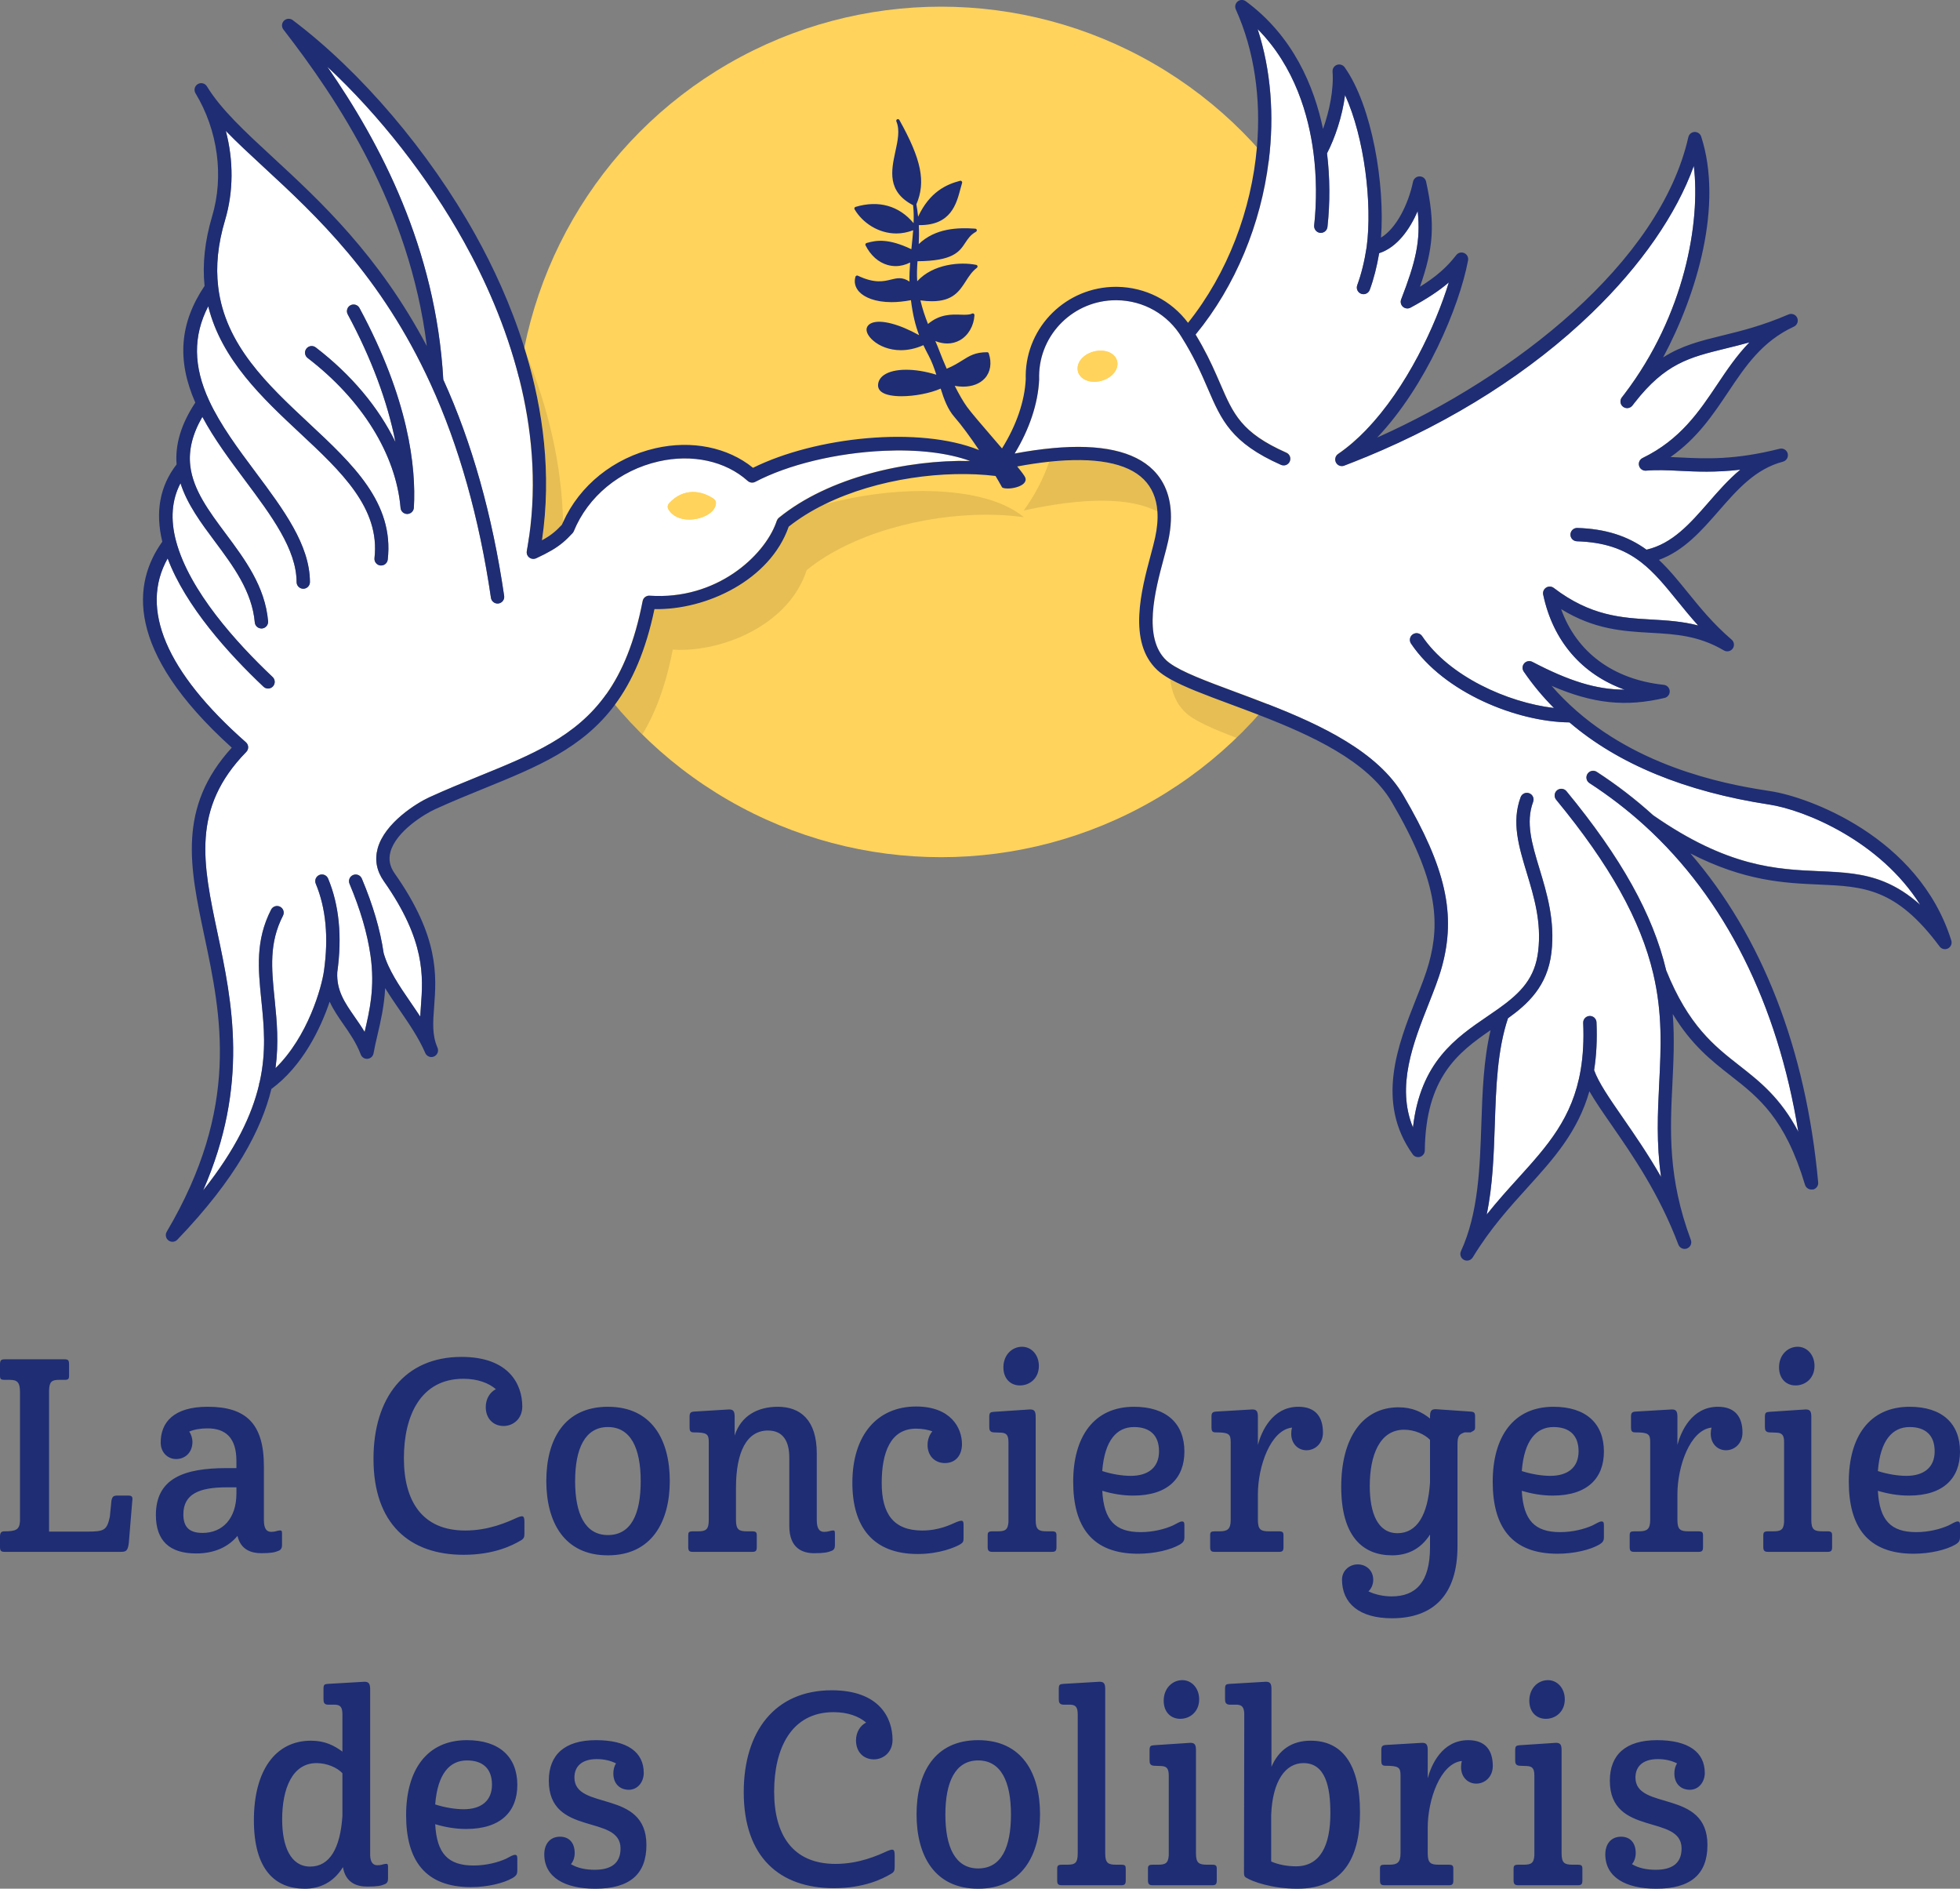 <?xml version="1.0" encoding="UTF-8"?>
<svg xmlns="http://www.w3.org/2000/svg" viewBox="0 0 588.02 566.53">
  <rect x="0" y="0" width="588.02" height="566.53" fill="#808080" stroke="none"/>
  <defs>
    <style>.cls-1{fill:#ffd35c;}.cls-1,.cls-2,.cls-3,.cls-4{stroke-width:0px;}.cls-2{fill:#1e2d74;}.cls-5{isolation:isolate;}.cls-3{fill:#fff;}.cls-4{fill:#000;mix-blend-mode:multiply;opacity:.1;}</style>
  </defs>
  <g class="cls-5">
    <g id="Calque_1">
      <circle id="Rond_fond" class="cls-1" cx="282.34" cy="129.56" r="127.56"></circle>
      <path class="cls-4" d="M307.03,155.04s.07.06.1.09c-3.56-.49-7.34-.74-11.23-.74-18.89,0-40.51,5.74-53.88,16.61-5.17,15.97-23.91,23.93-37.84,23.93-.8,0-1.58-.03-2.34-.08-2.08,10.71-5.18,18.93-9.13,25.46-2.87-2.83-5.6-5.8-8.19-8.89,5.19-6.99,9.24-16.12,11.86-28.67.27,0,.54,0,.81,0,15.4,0,33.99-9,39.46-24.74,3.23-2.56,6.86-4.79,10.75-6.7.24-.07.49-.13.73-.2.06-.01.11-.03.17-.05,8.97-2.41,19-3.78,28.44-3.78,0,0,.01,0,.02,0,12.36,0,23.69,2.34,30.27,7.75ZM163.86,145.26c0,5.52-.39,11.14-1.23,16.84,2.56-1.4,4.08-2.63,5.95-4.63.11-.26.23-.5.35-.75-.37-17.46-4.53-34.52-11.01-50.48,3.58,12,5.96,25.18,5.95,39.02ZM369.11,211.25c-7.46-2.77-13.76-5.11-18.05-7.54.46,3.89,1.81,7.41,4.63,10.04,2.69,2.51,8.29,4.91,15.26,7.57,2.29-2.21,4.5-4.51,6.62-6.89-2.88-1.11-5.71-2.16-8.45-3.18ZM323.42,138.04c-2.68,0-5.57.16-8.67.49-1.76,5.24-4.47,10.23-7.61,14.59,9.47-2.06,17.17-2.94,23.41-2.94,7.47,0,12.85,1.26,16.71,3.25-.27-3.93-1.64-7.14-4.09-9.59-3.86-3.86-10.56-5.8-19.75-5.8Z"></path>
      <path class="cls-3" d="M530.78,241.32c-25.24-3.89-45.29-12.15-59.9-24.64-15.8-.16-37.65-8.93-47.54-23.64-.62-.92-.37-2.16.54-2.78.92-.61,2.16-.37,2.78.54,8.09,12.04,25.61,19.93,39.56,21.56-3.37-3.38-6.4-7.03-9.07-10.94-.52-.76-.45-1.77.16-2.46.61-.69,1.61-.87,2.42-.44,10.96,5.73,19.22,8.34,27.64,8.34h.04c-12.8-4.61-21.48-14.58-24.42-28.51-.17-.82.18-1.66.89-2.1s1.62-.41,2.28.1c11.05,8.43,20.36,8.96,29.36,9.48,4.53.26,9.16.53,13.96,1.78-2.34-2.58-4.4-5.12-6.32-7.5-3.52-4.34-6.84-8.44-10.82-11.5-5.28-4.07-11.21-6-19.24-6.26-1.1-.04-1.97-.96-1.93-2.06.04-1.08.92-1.94,2-1.94h.07c8.41.27,15.03,2.37,20.75,6.52,7.8-1.82,13.05-7.82,18.59-14.17,2.99-3.42,6.03-6.91,9.55-9.83-7.46.87-13.27.59-18.27.34-3.65-.18-6.81-.33-10-.05-.97.08-1.85-.53-2.1-1.46-.26-.93.19-1.91,1.05-2.33,11.31-5.49,16.93-13.89,22.38-22.02,2.9-4.34,5.86-8.76,9.68-12.67-2.56.72-4.95,1.31-7.23,1.86-10.79,2.65-18.01,4.41-27.24,16.26-.22.29-.43.57-.65.84-.68.87-1.92,1.02-2.8.35s-1.04-1.92-.37-2.79c.25-.33.51-.66.76-.98,18.15-23.83,22.87-51.61,20.84-68.47-5.19,14.44-15.84,29.84-30.62,44.12-18.15,17.54-41.51,32.4-67.85,43.25-2.12.87-4.25,1.73-6.41,2.55-.95.36-2.01-.04-2.48-.94-.47-.9-.19-2.01.64-2.58,2.98-2.04,5.81-4.51,8.47-7.27,12.13-12.59,20.82-31.36,24.75-44.18-2.98,2.56-6.62,4.94-11.49,7.57-.74.4-1.64.3-2.27-.26-.63-.55-.85-1.44-.54-2.22,4.28-11.07,5.93-17.51,4.96-26.48-2.35,5.41-6.13,10.87-11.56,12.62-.68,4.02-1.61,7.72-2.82,10.99-.3.81-1.06,1.31-1.88,1.31-.23,0-.46-.04-.69-.12-1.04-.38-1.57-1.53-1.19-2.57,1.24-3.37,2.2-7.25,2.84-11.51h0s0-.04,0-.04c1.7-12.75-.62-32.63-6.49-45.5-.83,6.47-3.08,13.01-5.41,17.49.88,7.2.93,14.82.13,22.08-.11,1.02-.98,1.78-1.99,1.78h-.22c-.59-.08-1.09-.4-1.41-.85-.09-.13-.17-.27-.23-.42-.12-.29-.17-.62-.14-.95.78-7.16.72-14.68-.19-21.76-1.43-11.11-5.56-25.87-16.77-37.16,4,12.28,5.02,25.95,3.33,39.54-2.33,18.77-9.86,37.4-21.93,52.09,2.77,4.58,4.65,8.53,6.22,12.08.4.9.78,1.78,1.15,2.63,3.96,9.18,6.35,14.72,19.86,20.72,1.01.45,1.46,1.63,1.02,2.64-.33.75-1.06,1.19-1.83,1.19-.27,0-.55-.06-.81-.17-14.94-6.64-17.86-13.41-21.91-22.79-1.04-2.4-2.16-4.99-3.57-7.82-1.17-2.34-2.54-4.85-4.25-7.58v-.02s-.02,0-.02,0c-4.15-6.9-11.44-11.07-19.52-11.17-.09,0-.18,0-.27,0-12.58,0-22.88,10.1-23.03,22.63,0,.34,0,.69.01,1.03v.16c-.33,7.14-2.91,14.87-7.35,22.17,4.11-.77,7.95-1.31,11.53-1.64,14.27-1.3,24.36.9,30.08,6.62,3.74,3.74,5.52,8.93,5.26,15.19-.08,1.9-.33,3.89-.79,5.98-.34,1.57-.84,3.43-1.37,5.4-2.54,9.47-6.37,23.79.85,30.53.27.25.6.51.94.76,3.62,2.68,11.07,5.45,19.6,8.62,3.18,1.18,6.49,2.41,9.83,3.72,16.06,6.26,33.05,14.32,40.67,27.33,12.77,21.8,15.9,35.78,11.55,51.55-.93,3.37-2.39,7.06-3.93,10.97-4.63,11.72-9.8,24.8-4.72,37.12,2.23-19.61,12.87-26.87,22.37-33.35,1.11-.76,2.21-1.5,3.27-2.26,6.84-4.86,10.98-9.25,11.93-17.31,1.02-8.75-1.25-16.24-3.44-23.48-2.37-7.82-4.61-15.21-1.83-22.67.39-1.04,1.54-1.56,2.57-1.18,1.04.39,1.56,1.54,1.18,2.57-2.31,6.19-.35,12.64,1.91,20.11,2.21,7.28,4.71,15.52,3.58,25.1-1.19,10.2-7.27,15.56-13.04,19.72-3.19,9.59-3.56,20.42-3.95,31.88-.3,9.03-.61,18.27-2.43,27,3.19-4.01,6.4-7.56,9.39-10.86,8.79-9.71,16.38-18.09,18.81-32.56h0c.72-4.31.97-8.91.75-14.08-.05-1.1.81-2.04,1.91-2.08,1.12-.04,2.04.81,2.08,1.91.22,5.23-.02,9.92-.72,14.34,1.33,3.74,4.53,8.38,8.58,14.22,3.56,5.15,7.61,10.98,11.51,17.82-1.44-10.19-1-19.19-.56-28.01.54-10.79,1.04-20.98-1.78-32.97h0c-3.79-16.08-13.04-32.66-29.13-52.18-.7-.85-.58-2.11.27-2.82.85-.7,2.11-.58,2.82.27,16.43,19.94,25.93,36.99,29.89,53.63,6.71,16.7,14.48,22.78,21.99,28.66,6.08,4.76,12.32,9.64,17.7,19.86-6.23-38.43-22.02-69.98-46.14-91.89-5.12-4.65-10.68-8.93-16.52-12.71-.93-.6-1.19-1.84-.59-2.77.6-.93,1.84-1.19,2.77-.59,5.98,3.88,11.67,8.25,16.91,13.01,22.39,15.59,37,16.23,49.89,16.79,6.75.29,13.13.57,19.5,3.19,3.75,1.54,7.29,3.8,10.76,6.91-11.95-19.07-34.47-28.44-45.33-30.11ZM334.71,111.13c-.79,1.42-2.32,2.54-4.2,3.07-.76.22-1.51.32-2.22.32-2.37,0-4.34-1.13-4.88-3.01-.1-.36-.13-.72-.12-1.09.02-.63.18-1.26.52-1.87.78-1.42,2.32-2.54,4.2-3.07.69-.2,1.36-.28,2.01-.3,2.46-.07,4.53,1.06,5.09,2.99h0c.28.97.14,2-.4,2.97ZM265.07,135.22c-14.23.65-28.62,4.13-38.5,9.31-.74.38-1.64.28-2.27-.28-6.65-5.97-16.66-8.16-26.76-5.84-11.63,2.66-21.13,10.49-25.41,20.93-.09.22-.22.42-.38.59-.99,1.08-1.9,1.97-2.87,2.78-2.03,1.7-4.3,3-8.03,4.75-.1.05-.22.07-.32.1-.6.16-1.24.06-1.74-.33-.59-.46-.88-1.21-.75-1.94.26-1.39.47-2.78.67-4.17,2.41-16.77.75-32.93-2.94-47.56-4.01-15.9-10.42-29.98-16.59-41.07-10.73-19.29-25.46-38.04-41-52.49,15.85,22.85,32.57,54.42,34.8,93.86,8.56,18.8,14.71,40.62,18.26,64.88.16,1.09-.6,2.11-1.69,2.27-.1.01-.2.02-.29.02-.98,0-1.83-.72-1.98-1.71-3.52-24.03-9.6-45.61-18.09-64.14h0c-14.89-32.54-34.42-50.59-50.11-65.08-4.12-3.81-7.97-7.36-11.35-10.85,2.34,8.84,2.33,18.23-.23,26.8-2.14,7.16-2.81,13.71-2.05,20.02,2.09,17.4,14.86,29.33,27.21,40.87,13.17,12.29,25.6,23.9,23.65,40.91-.12,1.02-.98,1.77-1.98,1.77h-.23c-1.1-.14-1.88-1.13-1.76-2.23,1.72-15.01-10-25.95-22.4-37.53-11.09-10.36-23.52-21.96-27.48-38-4.6,8.91-4.5,18.01.26,28.29,3.41,7.37,8.77,14.55,13.95,21.49,8.37,11.21,16.27,21.8,16.3,32.95,0,1.1-.89,2-2,2h0c-1.1,0-2-.89-2-2-.02-9.83-7.54-19.9-15.5-30.57-4.57-6.12-9.26-12.42-12.77-18.99-2.98,5.14-4.17,9.97-3.63,14.68.84,7.23,5.58,13.59,10.61,20.33,5.81,7.79,11.82,15.85,12.74,26.29.1,1.1-.72,2.07-1.82,2.17h-.18c-1.03,0-1.9-.78-1.99-1.82-.82-9.31-6.49-16.91-11.96-24.26-4.11-5.51-8.33-11.18-10.33-17.49-2.64,5.01-3.09,10.86-1.31,17.46,3.99,14.78,17.95,30.27,28.95,40.67.8.76.84,2.02.08,2.83-.39.42-.92.63-1.45.63-.49,0-.99-.18-1.37-.55-10.4-9.82-23.36-24.12-28.75-38.48-8.5,15.09-.47,34.06,23.47,55.15.41.36.66.88.68,1.42.02.55-.18,1.08-.57,1.47-16.52,16.93-13.03,33.45-8.62,54.35,4.34,20.51,9.59,45.41-4.32,77.18,9.91-12.45,14.66-22.77,16.77-31.65,0-.29.07-.57.19-.83,2.04-9.19,1.28-16.83.59-23.74l-.11-1.09c-.91-9.11-1.78-17.71,2.96-26.92.51-.98,1.71-1.37,2.69-.86.98.5,1.37,1.71.86,2.69-4.19,8.16-3.43,15.82-2.54,24.69l.11,1.1c.57,5.75,1.22,12.28.19,19.94,9.75-9.5,13.85-24.23,14.55-29.21h0c1.41-10.03.58-18.82-2.47-26.12-.43-1.02.06-2.19,1.08-2.62,1.02-.43,2.19.06,2.62,1.08,3.32,7.95,4.24,17.4,2.75,28.1-.27,5.49,2.27,9.15,5.22,13.39,1.01,1.45,2.04,2.93,2.99,4.53v-.06c1.48-6.25,3.14-13.33,1.77-22.87-.96-6.69-3.02-13.73-6.3-21.53-.43-1.02.05-2.19,1.07-2.62,1.02-.43,2.19.05,2.62,1.07,3.38,8.05,5.52,15.36,6.54,22.33,1.42,5.06,4.7,9.84,8.17,14.9.94,1.37,1.89,2.75,2.81,4.16.05-1.05.13-2.1.21-3.17.65-8.71,1.47-19.55-11.12-37.44-2.17-3.08-2.79-6.37-1.86-9.8,2.1-7.76,11.89-13.72,15.48-15.36,5.19-2.37,10.18-4.4,15-6.36,15.98-6.5,29.06-11.83,38.13-24.6,4.81-6.78,8.5-15.65,10.88-27.92.19-.99,1.09-1.68,2.1-1.61,20.13,1.36,34.27-11.94,37.9-21.78.09-.23.17-.46.24-.69.12-.37.34-.69.64-.94,15.01-12.2,38.48-17.41,57.34-17.02-6.69-2.42-15.68-3.51-25.95-3.04ZM124.17,152.28c-.06,1.05-.92,1.87-1.97,1.89h-.03c-1.04,0-1.9-.79-1.99-1.83-1.38-16.04-11.54-32.43-27.88-44.96-.88-.67-1.04-1.93-.37-2.8.67-.88,1.93-1.04,2.8-.37,10.7,8.2,18.89,18.03,23.92,28.41-2.35-12.05-7.22-25.15-14.32-38.33-.52-.97-.16-2.19.81-2.71.97-.52,2.19-.16,2.71.81,14.75,27.36,17.02,47.68,16.32,59.9ZM209.61,155.48c-.87.22-1.85.36-2.84.36-2.38,0-4.86-.79-6.24-3.07-.2-.33-.24-.71-.17-1.07.05-.26.16-.52.35-.72,4.4-4.8,9.83-3.84,13.44-1.34l.07.06c.38.3.6.75.58,1.23-.08,1.97-2.11,3.75-5.18,4.54Z"></path>
      <path class="cls-1" d="M334.71,111.13c-.79,1.42-2.32,2.54-4.2,3.07-.76.22-1.51.32-2.22.32-2.37,0-4.34-1.13-4.88-3.01-.1-.36-.13-.72-.12-1.09.02-.63.18-1.26.52-1.87.78-1.42,2.32-2.54,4.2-3.07.69-.2,1.36-.28,2.01-.3,2.46-.07,4.53,1.06,5.09,2.99h0c.28.97.14,2-.4,2.97ZM214.21,149.71l-.07-.06c-3.61-2.5-9.04-3.46-13.44,1.34-.19.21-.3.46-.35.72-.07.36-.03.74.17,1.07,1.38,2.28,3.85,3.07,6.24,3.07.99,0,1.96-.14,2.84-.36,3.07-.79,5.1-2.57,5.18-4.54.02-.48-.2-.93-.58-1.23Z"></path>
      <path class="cls-2" d="M543.86,356.82c1.01-.2,1.71-1.12,1.61-2.15-3.67-40.04-16.84-73.8-38.33-98.68,16.26,8.36,28.38,8.89,38.52,9.33,13.45.59,23.17,1.01,36.24,18.58.58.78,1.64,1.03,2.51.59.87-.44,1.29-1.45,1-2.38-9.79-31.25-43.13-43.08-54.03-44.76-10.17-1.57-37.39-5.77-58.34-24.06l-.24-.21c-2.54-2.24-5-4.68-7.31-7.36,12.52,5.42,22.3,6.36,33.9,3.63.95-.22,1.6-1.1,1.54-2.07-.06-.97-.82-1.76-1.79-1.86-15.19-1.61-26.16-9.79-30.79-22.71,9.99,6.13,18.58,6.63,26.92,7.1,7.38.42,14.34.82,21.92,5.29.89.52,2.04.28,2.64-.56s.46-2.01-.33-2.68c-5.52-4.73-9.45-9.58-13.26-14.28-2.81-3.46-5.5-6.78-8.55-9.64,7.51-2.73,12.77-8.76,17.88-14.61,5.69-6.52,11.06-12.67,19.33-14.85,1.06-.28,1.7-1.37,1.43-2.43-.27-1.07-1.35-1.71-2.43-1.44-13.53,3.42-22.2,2.99-29.87,2.61-.97-.05-1.92-.09-2.87-.13,8.01-5.6,12.73-12.65,17.32-19.51,5.23-7.82,10.18-15.2,19.71-19.61.99-.46,1.43-1.63.99-2.63s-1.61-1.45-2.62-1.02c-7.85,3.39-14.25,4.96-19.91,6.34-6.42,1.57-12.06,2.96-17.7,6.55,10.24-19.13,18.05-45.76,11.42-66.25-.28-.86-1.1-1.41-1.99-1.38-.9.04-1.66.68-1.86,1.56-8.58,37.83-52.38,71.83-93.36,90.11,14.63-15.4,24.65-39.22,27.27-53.14.17-.91-.3-1.82-1.15-2.2-.85-.38-1.84-.12-2.4.61-2.75,3.58-5.99,6.45-10.88,9.49,4-11.43,4.67-18.67,1.84-31.53-.2-.92-1-1.59-1.97-1.57-.94,0-1.75.67-1.95,1.6-1.39,6.72-4.98,13.95-9.61,16.77,1.23-15.85-2.64-39.43-10.9-51.1-.52-.73-1.47-1.03-2.31-.73-.85.3-1.38,1.14-1.32,2.03.4,5.32-.93,11.8-2.86,17.2-2.65-12.67-8.89-27.79-23.16-38.3-.73-.54-1.74-.52-2.44.05-.71.57-.94,1.55-.57,2.38,5.6,12.4,7.6,26.83,6.34,41.34-1.64,18.8-8.75,37.75-20.67,52.68-5.02-6.71-12.81-10.69-21.35-10.79-.11,0-.21,0-.32,0-14.76,0-26.86,11.86-27.03,26.58,0,.38,0,.76.01,1.13-.32,6.64-2.83,13.89-7.12,20.76-.81-.95-1.68-1.96-2.61-3.03-3.4-3.95-6.61-7.67-7.85-9.38-1.17-1.6-2.46-3.87-3.72-6.36.85.14,1.69.24,2.47.24,2.76,0,5.07-.86,6.57-2.52,1.7-1.88,2.12-4.6,1.17-7.47-.07-.2-.26-.34-.47-.34-3.58,0-5.3,1.08-7.48,2.45-1.25.78-2.65,1.66-4.67,2.5-.85-1.92-1.62-3.81-2.26-5.5-.36-.96-.75-1.88-1.15-2.8,1.22.49,2.43.73,3.59.73,1.34,0,2.62-.33,3.78-.98,2.52-1.42,4.19-4.3,4.37-7.51,0-.18-.08-.35-.23-.45-.15-.1-.34-.11-.5-.03-.82.42-2.03.37-3.43.33-2.66-.09-6.25-.21-9.78,2.79-.82-2.04-1.61-4.31-2.28-7.08,1.28.18,2.43.26,3.45.26,6.3,0,8.26-3.05,10.17-6.02.96-1.5,1.87-2.91,3.32-4,.16-.12.23-.32.19-.51-.04-.19-.19-.34-.39-.38-4.65-.95-12.92-.34-17.7,4.92-.14-2.04-.05-4.01.09-6.01,10.72-.08,12.57-2.86,14.34-5.55.81-1.22,1.57-2.38,3.2-3.29.19-.11.29-.33.25-.54s-.23-.38-.45-.39c-5.32-.37-11.96-.15-16.97,4.62.09-1.75.12-3.63.02-5.68.11,0,.22,0,.32,0,9.29,0,10.96-6.29,12.18-10.92.16-.62.32-1.21.49-1.75.05-.17,0-.36-.12-.49-.13-.13-.31-.19-.49-.14-4.07,1.07-9.09,3.28-12.59,10.77-.12-1.18-.28-2.4-.52-3.7,2.88-6.77,1.53-13.42-5.1-25.31-.13-.23-.42-.32-.66-.21-.24.12-.34.4-.24.64,1.1,2.59.42,5.74-.31,9.08-1.21,5.61-2.57,11.95,5.32,16.05.21,1.7.23,3.5.15,5.39-4.34-5.22-10.48-6.96-17.41-4.88-.15.04-.27.15-.32.3-.06.14-.04.3.04.44,2.37,4.02,7.12,7.23,12.53,7.23,1.64,0,3.33-.32,5.04-.97-.12,1.56-.28,3.16-.45,4.79-.03.3-.06.6-.09.9-6.92-3.28-10.44-2.72-13.44-1.86-.14.04-.26.14-.32.28-.06.14-.06.29.01.42,1.51,3.02,3.87,5.12,6.65,5.9.79.22,1.6.33,2.41.33,1.46,0,2.93-.38,4.32-1.08-.15,1.91-.24,3.83-.2,5.72-2.13-1.44-3.73-1.05-5.55-.6-2.19.54-4.92,1.22-9.95-1.17-.13-.06-.28-.07-.42,0-.13.06-.23.17-.28.31-.49,1.59-.1,3.18,1.07,4.47,1.55,1.7,4.79,3.16,9.77,3.16,1.72,0,3.67-.19,5.8-.59.55,4.36,1.32,7.53,2.45,10.5-5.93-3.31-11.4-4.75-14.17-3.68-.79.31-1.32.82-1.53,1.49-.32,1.06.42,2.52,1.94,3.83,1.81,1.57,4.73,2.86,8.29,2.86,2.06,0,4.35-.44,6.75-1.51.48,1.02,1.01,2.06,1.59,3.15.96,1.81,1.67,3.76,2.3,5.72-6.45-2.01-12.68-2-15.69.07-1.13.77-1.75,1.82-1.8,3.02-.03.89.4,1.66,1.25,2.21,1.23.8,3.36,1.15,5.8,1.15,3.92,0,8.62-.91,11.74-2.29,1.01,3.23,2.12,6.23,4.14,8.53,2.05,2.32,4.76,6.03,7.37,9.9-17.89-7.24-48.95-4.01-67.81,5.33-7.58-6.16-18.41-8.36-29.28-5.87-12.49,2.86-22.76,11.13-27.73,22.22-.11.25-.24.5-.35.75-1.86,2-3.38,3.23-5.95,4.63,2.95-19.98.29-39.07-4.72-55.86-.2-.67-.4-1.33-.61-1.99-4.03-12.88-9.4-24.34-14.61-33.7-13.9-24.99-34.41-49.09-54.85-64.47-.8-.6-1.92-.52-2.63.19-.7.71-.77,1.84-.16,2.63,16.3,21.05,37.82,53.14,43.03,94.96-14.45-27.29-31.94-43.45-46.28-56.69-8.32-7.69-15.51-14.33-19.7-21.22-.57-.94-1.8-1.24-2.75-.67-.94.57-1.24,1.8-.67,2.75h0c6.71,11.09,8.58,24.88,4.99,36.89-2.18,7.31-2.95,14.33-2.27,20.89-7.47,11.11-8.36,22.28-2.78,35-4.25,6.43-6.09,12.51-5.61,18.54-5.02,6.46-6.46,14.25-4.29,23.18-8.71,12.14-11.63,32.46,20.84,61.78-16.37,17.95-12.59,35.83-8.23,56.45,5.08,24.03,10.84,51.28-11.28,88.75-.52.87-.29,2,.51,2.61.36.27.79.41,1.21.41.53,0,1.05-.21,1.44-.61,17.69-18.41,25.26-33.12,28.24-45.23,9.26-6.8,14.71-17.96,17.48-26.19,1.13,2.48,2.66,4.68,4.17,6.85,1.89,2.72,3.85,5.54,5.16,9.01.32.85,1.17,1.37,2.06,1.28.9-.09,1.63-.77,1.78-1.66.3-1.75.73-3.59,1.19-5.55.93-3.97,2-8.55,2.29-13.99,1.37,2.25,2.88,4.45,4.37,6.62,2.79,4.07,5.68,8.27,7.61,12.73l.05.12c.44,1.01,1.62,1.48,2.63,1.04,1.01-.44,1.48-1.61,1.05-2.62l-.05-.12c-1.6-3.76-1.32-7.45-.97-12.12.7-9.35,1.58-20.98-11.83-40.04-1.47-2.09-1.89-4.2-1.28-6.45,1.69-6.24,10.38-11.44,13.29-12.77,5.11-2.34,10.06-4.35,14.85-6.3,15.83-6.44,29.52-12.02,39.22-25.1,5.19-6.99,9.23-16.12,11.86-28.67,15.56.32,34.7-8.72,40.27-24.73,3.23-2.56,6.86-4.79,10.75-6.7,15.94-7.84,36.24-10.35,51.3-8.51.72,1.2,1.37,2.33,1.91,3.32.06.11.15.19.27.23.4.15.93.21,1.52.21,1.67,0,3.81-.56,4.78-1.52.51-.51.68-1.12.46-1.72-.18-.49-1.04-1.65-2.44-3.37,3.37-.63,6.55-1.1,9.55-1.42,13.72-1.46,23.44.32,28.42,5.3,2.45,2.45,3.81,5.66,4.09,9.59.17,2.37-.06,5.01-.69,7.9-.32,1.48-.81,3.29-1.32,5.22-2.79,10.4-7,26.11,1.99,34.49.98.92,2.28,1.8,3.82,2.68,4.29,2.42,10.59,4.77,18.05,7.54,2.74,1.02,5.58,2.07,8.45,3.18,15.84,6.11,32.81,13.88,39.99,26.14,13.88,23.69,14.55,36.11,11.14,48.46-.87,3.16-2.29,6.76-3.8,10.56-5.46,13.8-12.24,30.98-1.04,46.68.5.71,1.4,1.01,2.23.75.83-.26,1.39-1.02,1.4-1.88.26-21.87,9.95-29.4,19.74-36.11-2.12,8.92-2.45,18.67-2.77,28.16-.44,13.17-.9,26.79-6.12,38.14-.44.96-.06,2.1.88,2.6.3.16.62.23.94.23.68,0,1.33-.34,1.71-.96,5.23-8.59,10.97-14.93,16.52-21.06,7.68-8.48,14.99-16.55,18.48-28.78,1.72,3,4.03,6.33,6.67,10.14,6.35,9.17,14.25,20.58,20.03,35.86.39,1.03,1.54,1.55,2.57,1.16,1.03-.39,1.56-1.54,1.17-2.57-6.93-18.6-6.22-32.9-5.54-46.73.33-6.76.68-13.67.11-21.04,5.61,9.29,11.62,14,17.48,18.58,8.34,6.53,16.22,12.69,22.2,32.65.29.98,1.28,1.58,2.3,1.39ZM499.84,290.97c-3.96-16.64-13.46-33.69-29.89-53.63-.7-.85-1.96-.97-2.82-.27-.85.7-.97,1.96-.27,2.82,16.08,19.52,25.34,36.1,29.13,52.18h0c2.82,11.99,2.32,22.18,1.78,32.97-.44,8.82-.88,17.83.56,28.01-3.91-6.83-7.95-12.67-11.51-17.82-4.04-5.84-7.24-10.48-8.58-14.22.7-4.42.94-9.11.72-14.34-.05-1.1-.96-1.96-2.08-1.91-1.1.05-1.96.98-1.91,2.08.22,5.17-.03,9.77-.75,14.07h0c-2.43,14.47-10.02,22.85-18.81,32.56-2.99,3.3-6.2,6.84-9.39,10.86,1.81-8.73,2.12-17.97,2.43-27,.38-11.46.76-22.29,3.95-31.88,5.77-4.16,11.85-9.51,13.04-19.72,1.12-9.58-1.38-17.83-3.58-25.1-2.26-7.47-4.22-13.92-1.91-20.11.39-1.04-.14-2.19-1.18-2.57-1.03-.39-2.19.14-2.57,1.18-2.78,7.46-.54,14.84,1.83,22.67,2.19,7.24,4.46,14.73,3.44,23.48-.94,8.06-5.09,12.45-11.93,17.31-1.07.76-2.16,1.51-3.27,2.26-9.5,6.48-20.14,13.74-22.37,33.35-5.08-12.33.08-25.4,4.72-37.12,1.54-3.91,3-7.6,3.93-10.97,4.36-15.77,1.23-29.75-11.55-51.55-7.62-13.01-24.61-21.07-40.67-27.33-3.35-1.31-6.66-2.54-9.83-3.72-8.53-3.17-15.98-5.94-19.6-8.62-.34-.26-.67-.51-.94-.76-7.22-6.74-3.39-21.06-.85-30.53.53-1.97,1.03-3.83,1.37-5.4.45-2.09.71-4.08.79-5.98.26-6.26-1.52-11.45-5.26-15.19-5.71-5.71-15.81-7.92-30.08-6.62-3.59.33-7.42.86-11.53,1.64,4.44-7.3,7.02-15.03,7.35-22.17v-.16c-.01-.34-.02-.69-.01-1.03.15-12.53,10.45-22.63,23.03-22.63.09,0,.18,0,.27,0,8.07.09,15.37,4.27,19.52,11.17h0s.01.03.01.03c1.72,2.74,3.08,5.24,4.25,7.58,1.42,2.83,2.54,5.42,3.57,7.82,4.05,9.38,6.97,16.16,21.91,22.79.26.12.54.17.81.17.77,0,1.5-.44,1.83-1.19.45-1.01,0-2.19-1.02-2.64-13.51-6-15.9-11.54-19.86-20.72-.37-.85-.75-1.73-1.15-2.63-1.56-3.55-3.44-7.5-6.22-12.08,12.08-14.69,19.6-33.32,21.93-52.09,1.69-13.6.67-27.26-3.33-39.54,11.21,11.29,15.34,26.05,16.77,37.16.91,7.08.98,14.6.19,21.76-.04.34.02.66.14.95.08.14.15.28.23.42.32.45.82.77,1.41.83h.22c1.01.01,1.87-.75,1.99-1.77.8-7.26.74-14.88-.13-22.08,2.33-4.48,4.58-11.02,5.41-17.49,5.87,12.87,8.19,32.75,6.49,45.5v.03s0,.01,0,.01c-.65,4.27-1.6,8.14-2.84,11.51-.38,1.04.15,2.19,1.19,2.57.23.08.46.12.69.12.81,0,1.58-.5,1.88-1.31,1.2-3.27,2.14-6.98,2.82-10.99,5.43-1.75,9.21-7.21,11.56-12.62.97,8.98-.68,15.41-4.96,26.48-.3.78-.08,1.67.54,2.22.63.55,1.54.66,2.27.26,4.87-2.63,8.51-5.01,11.49-7.57-3.93,12.82-12.62,31.59-24.75,44.18-2.66,2.76-5.49,5.23-8.47,7.27-.84.57-1.11,1.68-.64,2.58.47.9,1.53,1.3,2.48.94,2.16-.82,4.29-1.68,6.41-2.55,26.34-10.85,49.7-25.72,67.85-43.25,14.79-14.28,25.43-29.68,30.62-44.12,2.03,16.87-2.69,44.64-20.84,68.47-.25.32-.5.65-.76.98-.66.88-.5,2.12.37,2.79s2.12.51,2.8-.35c.22-.28.43-.56.65-.84,9.24-11.84,16.45-13.61,27.24-16.26,2.27-.56,4.67-1.14,7.23-1.86-3.81,3.91-6.77,8.33-9.68,12.67-5.44,8.12-11.07,16.52-22.38,22.02-.87.42-1.31,1.4-1.05,2.33.26.93,1.13,1.54,2.1,1.46,3.2-.28,6.35-.13,10,.05,5,.25,10.81.53,18.27-.34-3.53,2.92-6.57,6.4-9.55,9.83-5.54,6.35-10.8,12.35-18.59,14.17-5.73-4.16-12.34-6.25-20.75-6.52h-.07c-1.08,0-1.96.85-2,1.93-.04,1.1.83,2.03,1.93,2.06,8.03.26,13.96,2.19,19.24,6.26,3.98,3.07,7.3,7.16,10.82,11.5,1.93,2.38,3.99,4.91,6.32,7.5-4.8-1.25-9.43-1.52-13.96-1.78-9-.52-18.31-1.05-29.36-9.48-.66-.51-1.57-.55-2.28-.1s-1.06,1.29-.89,2.1c2.94,13.93,11.62,23.9,24.42,28.51h-.04c-8.42,0-16.68-2.61-27.64-8.34-.81-.42-1.81-.24-2.42.44-.61.69-.67,1.7-.16,2.46,2.67,3.91,5.7,7.56,9.07,10.94-13.95-1.63-31.47-9.53-39.56-21.56-.62-.92-1.86-1.16-2.78-.54-.92.62-1.16,1.86-.54,2.78,9.89,14.71,31.75,23.48,47.54,23.64,14.61,12.49,34.66,20.76,59.9,24.64,10.86,1.67,33.38,11.04,45.33,30.11-3.48-3.11-7.02-5.37-10.76-6.91-6.37-2.61-12.75-2.89-19.5-3.19-12.89-.56-27.49-1.2-49.89-16.79-5.25-4.75-10.94-9.13-16.91-13.01-.93-.6-2.17-.34-2.77.59-.6.93-.34,2.17.59,2.77,5.84,3.79,11.4,8.06,16.52,12.71,24.12,21.9,39.91,53.46,46.14,91.89-5.38-10.22-11.62-15.1-17.7-19.86-7.51-5.88-15.28-11.96-21.99-28.66ZM233.04,156.21c-.07.23-.16.46-.24.69-3.63,9.84-17.77,23.14-37.9,21.78-1.01-.07-1.91.62-2.1,1.61-2.38,12.27-6.07,21.14-10.88,27.92-9.07,12.77-22.15,18.1-38.13,24.6-4.82,1.96-9.81,3.99-15,6.36-3.59,1.64-13.38,7.6-15.48,15.36-.93,3.42-.3,6.72,1.86,9.8,12.58,17.89,11.77,28.73,11.12,37.44-.08,1.07-.16,2.12-.21,3.17-.92-1.41-1.88-2.79-2.81-4.16-3.48-5.06-6.75-9.84-8.17-14.9-1.02-6.98-3.16-14.28-6.54-22.33-.43-1.02-1.6-1.5-2.62-1.07-1.02.43-1.5,1.6-1.07,2.62,3.28,7.8,5.34,14.85,6.3,21.53,1.37,9.54-.29,16.62-1.75,22.87v.06c-.97-1.6-2-3.08-3.01-4.53-2.95-4.24-5.49-7.9-5.22-13.39,1.49-10.7.57-20.16-2.75-28.1-.43-1.02-1.59-1.5-2.62-1.08-1.02.43-1.5,1.6-1.08,2.62,3.05,7.3,3.88,16.09,2.47,26.12h0c-.7,4.98-4.8,19.71-14.55,29.21,1.03-7.66.38-14.19-.19-19.94l-.11-1.1c-.89-8.87-1.66-16.54,2.54-24.69.51-.98.12-2.19-.86-2.69-.98-.5-2.19-.12-2.69.86-4.74,9.21-3.87,17.81-2.96,26.92l.11,1.09c.69,6.9,1.45,14.55-.59,23.74-.12.26-.19.55-.19.83-2.11,8.88-6.87,19.19-16.77,31.65,13.92-31.78,8.66-56.67,4.32-77.18-4.42-20.91-7.91-37.42,8.62-54.35.38-.39.59-.92.57-1.47-.02-.55-.27-1.06-.68-1.42-23.94-21.1-31.97-40.07-23.47-55.15,5.39,14.36,18.35,28.66,28.75,38.48.39.37.88.55,1.37.55.53,0,1.06-.21,1.45-.63.76-.8.72-2.07-.08-2.83-11-10.39-24.96-25.88-28.95-40.67-1.78-6.59-1.33-12.44,1.31-17.46,2,6.31,6.22,11.98,10.33,17.49,5.48,7.35,11.14,14.94,11.96,24.26.09,1.04.96,1.82,1.99,1.82h.18c1.1-.1,1.91-1.08,1.82-2.18-.92-10.44-6.93-18.5-12.74-26.29-5.02-6.74-9.77-13.11-10.61-20.33-.54-4.71.65-9.54,3.63-14.68,3.51,6.58,8.2,12.88,12.77,18.99,7.96,10.67,15.48,20.74,15.5,30.57,0,1.1.9,2,2,2h0c1.1,0,2-.9,2-2-.02-11.15-7.93-21.74-16.3-32.95-5.18-6.94-10.54-14.12-13.95-21.49-4.75-10.27-4.85-19.38-.26-28.29,3.97,16.04,16.39,27.65,27.48,38,12.41,11.58,24.12,22.53,22.4,37.53-.13,1.1.66,2.09,1.76,2.22h.23c1,.01,1.87-.74,1.98-1.76,1.95-17.01-10.48-28.62-23.65-40.91-12.35-11.54-25.13-23.46-27.21-40.87-.76-6.31-.08-12.86,2.05-20.02,2.56-8.57,2.57-17.96.23-26.8,3.38,3.49,7.23,7.04,11.35,10.85,15.69,14.5,35.22,32.54,50.11,65.08h0c8.49,18.53,14.57,40.11,18.09,64.14.15.99,1,1.71,1.98,1.71.1,0,.19,0,.29-.02,1.09-.16,1.85-1.17,1.69-2.27-3.55-24.26-9.69-46.08-18.26-64.88-2.23-39.44-18.95-71.01-34.8-93.86,15.54,14.45,30.27,33.19,41,52.49,6.17,11.09,12.57,25.17,16.59,41.07,3.69,14.62,5.35,30.78,2.94,47.56-.2,1.38-.42,2.77-.67,4.17-.14.74.15,1.49.75,1.94.5.39,1.15.49,1.74.33.11-.03.22-.05.32-.1,3.73-1.74,6-3.05,8.03-4.75.97-.81,1.88-1.71,2.87-2.78.16-.17.29-.37.38-.59,4.28-10.44,13.77-18.27,25.41-20.93,10.11-2.32,20.11-.13,26.76,5.84.62.56,1.53.67,2.27.28,9.88-5.18,24.27-8.66,38.5-9.31,10.27-.47,19.25.61,25.95,3.04-18.86-.39-42.32,4.82-57.34,17.02-.3.24-.52.57-.64.94ZM107.84,92.38c14.75,27.36,17.02,47.68,16.32,59.9-.06,1.05-.92,1.87-1.97,1.89h-.03c-1.04,0-1.9-.79-1.99-1.83-1.38-16.04-11.54-32.43-27.88-44.96-.88-.67-1.04-1.93-.37-2.8.67-.88,1.93-1.04,2.8-.37,10.7,8.2,18.89,18.03,23.92,28.41-2.35-12.05-7.22-25.15-14.32-38.33-.52-.97-.16-2.19.81-2.71.97-.52,2.19-.16,2.71.81ZM39.68,450.21l-1.04,12.64c-.32,2.48-.88,2.64-2.64,2.64H1.44c-1.04,0-1.44-.24-1.44-1.44v-3.12c0-1.2.4-1.6,1.28-1.6,3.52,0,4.56-.48,4.72-3.04v-38.64c0-3.04-.8-3.76-3.12-3.76h-1.44c-1.2,0-1.44-.24-1.44-1.28v-3.36c0-1.28.4-1.52,1.44-1.52h17.92c1.04,0,1.36.24,1.36,1.52v3.36c0,1.04-.24,1.28-1.36,1.28h-1.6c-2.16,0-2.96.48-3.04,3.12v42.4h11.44c5.12,0,5.92-.4,6.8-4.48l.48-4.88c.24-1.04.56-1.44,1.68-1.44h3.44c1.12,0,1.28.48,1.12,1.6ZM83.57,465.17c.8-.32,1.04-.96,1.04-1.68v-3.6c0-.8-.24-.88-.88-.8-.8.08-1.04.4-2.4.4-1.44,0-2.16-1.12-2.16-3.52v-16.16c0-13.04-5.6-17.84-16.88-17.84-10.32,0-14.08,4.8-14.08,10.72,0,3.04,2.16,4.96,4.64,4.96,2.64,0,4.88-1.92,4.88-5.12,0-1.2-.4-2.32-.96-3.12,1.52-.64,3.36-.96,5.52-.96,5.36,0,8.64,2.8,8.64,9.76v2.16h-2.96c-12.72,0-21.2,3.04-21.2,14.08,0,7.68,4.08,11.52,12.08,11.52,5.76,0,9.84-2.16,12.4-5.28.96,4.24,4.24,5.2,7.12,5.2s4.08-.24,5.2-.72ZM70.93,447.97c0,7.52-4.16,11.84-10.16,11.84-4.24,0-5.76-2-5.76-5.6,0-6.08,4.8-8.08,12.96-8.08h2.96v1.84ZM157.33,456.53v3.44c0,1.12-.16,1.6-1.2,2.16-2.32,1.36-7.84,4.24-17.04,4.24-16.24,0-27.04-9.28-27.04-28.8,0-18.24,9.36-30.56,26.4-30.56,14.24,0,18.24,8.24,18.24,14.88,0,3.68-2.72,5.84-5.6,5.84-3.04,0-5.36-2.16-5.36-5.68,0-2.48,1.28-4.48,3.04-5.36-2.16-1.84-5.44-3.12-9.76-3.12-12.8,0-17.84,11.04-17.84,23.84s5.44,21.68,18.4,21.68c7.04,0,12.56-2.48,15.52-3.84,1.76-.72,2.24-.72,2.24,1.28ZM182.38,421.97c-13.2,0-18.48,10-18.48,22.24s5.28,22.32,18.48,22.32,18.56-10.16,18.56-22.32-5.28-22.24-18.56-22.24ZM182.38,460.45c-6.88,0-9.84-6.4-9.84-16.16s2.96-16.24,9.84-16.24,9.84,6.4,9.84,16.24-2.88,16.16-9.84,16.16ZM225.68,465.49h-17.84c-1.04,0-1.36-.32-1.36-1.44v-3.52c0-.88.16-1.2,1.36-1.2h1.52c2.4,0,3.28-.48,3.28-3.44v-23.36c0-2.4-.56-2.88-4.56-2.88-.96,0-1.2-.48-1.2-1.44v-3.28c0-1.12.32-1.44,1.36-1.52l10.48-.64c1.36,0,1.68.64,1.68,2.24v5.6c1.92-6,6.96-8.64,12.96-8.64,6.72,0,11.68,3.92,11.68,14v20c0,2.4.72,3.52,2.16,3.52,1.36,0,1.68-.32,2.48-.4.56-.08.8,0,.8.8v3.6c0,.72-.16,1.36-.96,1.68-1.12.48-2.4.72-5.28.72-3.44,0-7.44-1.44-7.44-8.16v-20.48c0-4.8-1.76-8.16-6.4-8.16-6.32,0-9.6,6.32-9.6,17.2v9.6c0,2.96.88,3.44,3.36,3.44h1.52c1.12,0,1.36.32,1.36,1.2v3.52c0,1.12-.32,1.44-1.36,1.44ZM278.28,433.41c0-1.6.56-3.04,1.44-4.08-1.36-.48-3.04-.8-4.88-.8-7.68,0-10.32,7.12-10.32,16.32s3.52,14.24,12.16,14.24c5.04,0,8.48-1.76,10.32-2.56,1.76-.64,2.08-.56,2.08.96v3.76c0,1.2-.16,1.44-1.04,2-1.36.8-6.08,2.88-12.72,2.88-13.44,0-19.6-8.16-19.6-21.36,0-14.48,7.6-22.88,19.12-22.88,10.32,0,13.76,6.32,13.76,11.28,0,3.28-1.84,5.68-5.12,5.68-3.04,0-5.2-2.16-5.2-5.44ZM316.95,460.53v3.52c0,1.12-.32,1.44-1.36,1.44h-17.84c-1.04,0-1.44-.32-1.44-1.44v-3.52c0-.88.24-1.2,1.44-1.2h1.52c2.24,0,3.12-.4,3.28-2.8v-23.92c0-2.08-.56-2.8-2.24-2.88l-2.16-.08c-1.2-.08-1.36-.72-1.36-1.68v-2.96c0-1.28.32-1.44,1.36-1.52l10.88-.72c1.36,0,1.68.64,1.68,2.24v30.88c0,2.96.88,3.44,3.36,3.44h1.52c1.12,0,1.36.32,1.36,1.2ZM305.99,415.57c-2.8,0-4.96-2-4.96-5.44,0-3.68,2.56-6.16,5.6-6.16,2.72,0,5.04,2.32,5.04,5.76,0,3.68-2.72,5.84-5.68,5.84ZM355.33,461.01v-3.52c0-.8-.16-1.12-.72-1.12s-1.52.56-2.72,1.2c-2.32,1.04-5.84,2-9.68,2-7.6,0-11.04-3.52-11.52-12.4,2.88.88,6.08,1.44,9.28,1.44,10.56,0,15.36-5.36,15.36-13.2,0-8.48-5.44-13.44-15.12-13.44-12.08,0-18.24,9.04-18.24,22.48s5.6,21.6,19.44,21.6c5.04,0,9.84-1.2,12.48-2.72,1.2-.72,1.44-1.2,1.44-2.32ZM340.2,428.05c4.8,0,7.52,2.48,7.52,7.28s-3.2,7.36-8.48,7.36c-2.48,0-5.6-.48-8.56-1.44.72-9.28,4.4-13.2,9.52-13.2ZM369.22,455.89v-23.36c0-2.4-.56-2.88-4.56-2.88-.96,0-1.2-.48-1.2-1.44v-3.28c0-1.12.32-1.44,1.36-1.52l10.88-.64c1.36,0,1.68.64,1.68,2.24v8.4c1.04-3.92,4.24-11.44,12.16-11.44,5.28,0,7.36,3.2,7.36,7.76,0,3.2-2.32,5.28-4.96,5.28-2.48,0-4.56-1.92-4.56-4.96,0-.64.08-1.28.24-1.84-6.48.72-10.24,11.68-10.24,20v7.68c0,2.96.88,3.44,3.36,3.44h2.96c1.12,0,1.36.32,1.36,1.2v3.6c0,1.04-.32,1.36-1.36,1.36h-19.28c-1.04,0-1.36-.32-1.36-1.44v-3.52c0-.96.24-1.2,1.36-1.2h1.44c2.4,0,3.36-.64,3.36-3.44ZM407.34,469.25c-2.56,0-4.72,1.92-4.72,4.56,0,7.12,5.2,11.6,14.96,11.6,12.32,0,19.68-6.88,19.68-21.6v-30.56c0-2.64.56-3.04,2.16-3.6h1.76c.88-.48,1.36-.56,1.36-1.44v-3.36c0-1.12-.32-1.36-1.36-1.44l-10.48-.72c-1.36,0-1.68.64-1.68,2.24v.56c-2.4-1.92-5.28-3.36-9.44-3.36-10.72,0-17.2,9.04-17.2,23.84s6.4,20.56,15.28,20.56c4.24,0,8.4-1.6,11.36-6.24v3.76c0,10.64-4.32,14.8-11.52,14.8-2.4,0-5.04-.56-6.96-1.52.88-.8,1.44-2.08,1.44-3.44,0-2.88-2.16-4.64-4.64-4.64ZM419.26,459.89c-5.92,0-8.32-6-8.32-14.16,0-9.2,2.96-16.88,10.32-16.88,3.12,0,6.16,1.36,7.76,3.04v12.8c-.64,9.76-3.92,15.2-9.76,15.2ZM481.19,435.41c0-8.48-5.44-13.44-15.12-13.44-12.08,0-18.24,9.04-18.24,22.48s5.6,21.6,19.44,21.6c5.04,0,9.84-1.2,12.48-2.72,1.2-.72,1.44-1.2,1.44-2.32v-3.52c0-.8-.16-1.12-.72-1.12s-1.52.56-2.72,1.2c-2.32,1.04-5.84,2-9.68,2-7.6,0-11.04-3.52-11.52-12.4,2.88.88,6.08,1.44,9.28,1.44,10.56,0,15.36-5.36,15.36-13.2ZM456.55,441.25c.72-9.28,4.4-13.2,9.52-13.2,4.8,0,7.52,2.48,7.52,7.28s-3.2,7.36-8.48,7.36c-2.48,0-5.6-.48-8.56-1.44ZM522.76,429.73c0,3.2-2.32,5.28-4.96,5.28-2.48,0-4.56-1.92-4.56-4.96,0-.64.08-1.28.24-1.84-6.48.72-10.24,11.68-10.24,20v7.68c0,2.96.88,3.44,3.36,3.44h2.96c1.12,0,1.36.32,1.36,1.2v3.6c0,1.04-.32,1.36-1.36,1.36h-19.28c-1.04,0-1.36-.32-1.36-1.44v-3.52c0-.96.24-1.2,1.36-1.2h1.44c2.4,0,3.36-.64,3.36-3.44v-23.36c0-2.4-.56-2.88-4.56-2.88-.96,0-1.2-.48-1.2-1.44v-3.28c0-1.12.32-1.44,1.36-1.52l10.88-.64c1.36,0,1.68.64,1.68,2.24v8.4c1.04-3.92,4.24-11.44,12.16-11.44,5.28,0,7.36,3.2,7.36,7.76ZM544.37,409.73c0,3.68-2.72,5.84-5.68,5.84-2.8,0-4.96-2-4.96-5.44,0-3.68,2.56-6.16,5.6-6.16,2.72,0,5.04,2.32,5.04,5.76ZM549.65,460.53v3.52c0,1.12-.32,1.44-1.36,1.44h-17.84c-1.04,0-1.44-.32-1.44-1.44v-3.52c0-.88.24-1.2,1.44-1.2h1.52c2.24,0,3.12-.4,3.28-2.8v-23.92c0-2.08-.56-2.8-2.24-2.88l-2.16-.08c-1.2-.08-1.36-.72-1.36-1.68v-2.96c0-1.28.32-1.44,1.36-1.52l10.88-.72c1.36,0,1.68.64,1.68,2.24v30.88c0,2.96.88,3.44,3.36,3.44h1.52c1.12,0,1.36.32,1.36,1.2ZM587.3,456.37c-.56,0-1.52.56-2.72,1.2-2.32,1.04-5.84,2-9.68,2-7.6,0-11.04-3.52-11.52-12.4,2.88.88,6.08,1.44,9.28,1.44,10.56,0,15.36-5.36,15.36-13.2,0-8.48-5.44-13.44-15.12-13.44-12.08,0-18.24,9.04-18.24,22.48s5.6,21.6,19.44,21.6c5.04,0,9.84-1.2,12.48-2.72,1.2-.72,1.44-1.2,1.44-2.32v-3.52c0-.8-.16-1.12-.72-1.12ZM572.9,428.05c4.8,0,7.52,2.48,7.52,7.28s-3.2,7.36-8.48,7.36c-2.48,0-5.6-.48-8.56-1.44.72-9.28,4.4-13.2,9.52-13.2ZM115.61,559.09c-.8.08-1.12.4-2.4.4-1.36,0-2.08-.96-2.16-2.96v-49.84c0-1.6-.4-2.24-1.68-2.24l-11.04.64c-1.04.08-1.28.24-1.28,1.6v2.96c0,.96.16,1.6,1.28,1.68h2.24c1.6.08,2.16.8,2.16,2.96v11.12c-2.48-1.84-5.28-3.28-9.44-3.28-10.72,0-17.12,9.04-17.12,23.84s6.32,20.56,15.28,20.56c4.24,0,8.48-1.68,11.44-6.48.8,4.8,4.24,5.84,7.28,5.84s4.16-.24,5.28-.72c.8-.32.96-.96.96-1.68v-3.6c0-.8-.24-.88-.8-.8ZM102.73,544.69c-.64,9.76-3.84,15.2-9.68,15.2s-8.4-6-8.4-14.16c0-9.2,3.04-16.88,10.32-16.88,3.12,0,6.24,1.36,7.76,3.04v12.8ZM155.2,535.41c0-8.48-5.44-13.44-15.12-13.44-12.08,0-18.24,9.04-18.24,22.48s5.6,21.6,19.44,21.6c5.04,0,9.84-1.2,12.48-2.72,1.2-.72,1.44-1.2,1.44-2.32v-3.52c0-.8-.16-1.12-.72-1.12s-1.52.56-2.72,1.2c-2.32,1.04-5.84,2-9.68,2-7.6,0-11.04-3.52-11.52-12.4,2.88.88,6.08,1.44,9.28,1.44,10.56,0,15.36-5.36,15.36-13.2ZM130.56,541.25c.72-9.28,4.4-13.2,9.52-13.2,4.8,0,7.52,2.48,7.52,7.28s-3.2,7.36-8.48,7.36c-2.48,0-5.6-.48-8.56-1.44ZM193.93,553.41c0,8.8-5.04,13.12-15.36,13.12-9.04,0-15.28-3.36-15.28-10.32,0-3.04,1.68-5.28,4.72-5.28,2.88,0,4.4,2,4.4,4.88,0,1.36-.4,2.48-1.12,3.36,2,1.2,4.48,1.68,7.12,1.68,4.8,0,7.76-1.84,7.76-6.4,0-10.4-21.52-3.44-21.52-20.32,0-7.76,4.72-12.16,14.16-12.16s14.32,3.6,14.32,9.84c0,2.64-1.76,5.04-4.48,5.04s-4.64-1.84-4.64-4.88c0-1.12.24-2.16.8-3.04-1.6-.8-3.52-1.28-5.76-1.28-4.64,0-6.72,2.32-6.72,5.52,0,10.08,21.6,3.36,21.6,20.24ZM268.41,556.53v3.44c0,1.12-.16,1.6-1.2,2.16-2.32,1.36-7.84,4.24-17.04,4.24-16.24,0-27.04-9.28-27.04-28.8,0-18.24,9.36-30.56,26.4-30.56,14.24,0,18.24,8.24,18.24,14.88,0,3.68-2.72,5.84-5.6,5.84-3.04,0-5.36-2.16-5.36-5.68,0-2.48,1.28-4.48,3.04-5.36-2.16-1.84-5.44-3.12-9.76-3.12-12.8,0-17.84,11.04-17.84,23.84s5.44,21.68,18.4,21.68c7.04,0,12.56-2.48,15.52-3.84,1.76-.72,2.24-.72,2.24,1.28ZM293.46,521.97c-13.2,0-18.48,10-18.48,22.24s5.28,22.32,18.48,22.32,18.56-10.16,18.56-22.32-5.28-22.24-18.56-22.24ZM293.46,560.45c-6.88,0-9.84-6.4-9.84-16.16s2.96-16.24,9.84-16.24,9.84,6.4,9.84,16.24-2.88,16.16-9.84,16.16ZM337.73,560.53v3.52c0,1.12-.32,1.44-1.36,1.44h-17.76c-1.12,0-1.44-.32-1.44-1.44v-3.52c0-.88.24-1.2,1.44-1.2h1.52c2.4,0,3.2-.48,3.2-3.44v-41.6c0-2.16-.56-2.88-2.16-2.96h-2.16c-1.2-.08-1.36-.72-1.36-1.68v-2.96c0-1.36.24-1.52,1.36-1.6l10.88-.64c1.36,0,1.68.64,1.68,2.24v49.2c0,2.96.88,3.44,3.28,3.44h1.52c1.2,0,1.36.32,1.36,1.2ZM354.72,503.97c2.72,0,5.04,2.32,5.04,5.76,0,3.68-2.72,5.84-5.68,5.84-2.8,0-4.96-2-4.96-5.44,0-3.68,2.56-6.16,5.6-6.16ZM365.04,560.53v3.52c0,1.12-.32,1.44-1.36,1.44h-17.84c-1.04,0-1.44-.32-1.44-1.44v-3.52c0-.88.24-1.2,1.44-1.2h1.52c2.24,0,3.12-.4,3.28-2.8v-23.92c0-2.08-.56-2.8-2.24-2.88l-2.16-.08c-1.2-.08-1.36-.72-1.36-1.68v-2.96c0-1.28.32-1.44,1.36-1.52l10.88-.72c1.36,0,1.68.64,1.68,2.24v30.88c0,2.96.88,3.44,3.36,3.44h1.52c1.12,0,1.36.32,1.36,1.2ZM393.21,522.13c-5.68,0-9.6,2.8-11.76,7.84v-23.28c0-1.6-.32-2.24-1.68-2.24l-10.88.64c-1.12.08-1.36.24-1.36,1.6v2.96c0,.96.16,1.6,1.36,1.68h2.24c1.44.08,2,.72,2.16,2.4v4.64l-.08,43.28c0,.8.08,1.28.72,1.6,1.76,1.12,7.68,3.28,15.28,3.28,14.8,0,18.8-10.72,18.8-22.88,0-14.72-5.52-21.52-14.8-21.52ZM388.81,559.81c-2.56,0-5.28-.48-7.44-1.44v-14c.4-10.24,4.32-15.52,9.68-15.52,6.64,0,8.08,7.2,8.08,15.04,0,9.68-3.04,15.92-10.32,15.92ZM447.85,529.73c0,3.2-2.32,5.28-4.96,5.28-2.48,0-4.56-1.92-4.56-4.96,0-.64.08-1.28.24-1.84-6.48.72-10.24,11.68-10.24,20v7.68c0,2.96.88,3.44,3.36,3.44h2.96c1.12,0,1.36.32,1.36,1.2v3.6c0,1.04-.32,1.36-1.36,1.36h-19.28c-1.04,0-1.36-.32-1.36-1.44v-3.52c0-.96.24-1.2,1.36-1.2h1.44c2.4,0,3.36-.64,3.36-3.44v-23.36c0-2.4-.56-2.88-4.56-2.88-.96,0-1.2-.48-1.2-1.44v-3.28c0-1.12.32-1.44,1.36-1.52l10.88-.64c1.36,0,1.68.64,1.68,2.24v8.4c1.04-3.92,4.24-11.44,12.16-11.44,5.28,0,7.36,3.2,7.36,7.76ZM463.77,515.57c-2.8,0-4.96-2-4.96-5.44,0-3.68,2.56-6.16,5.6-6.16,2.72,0,5.04,2.32,5.04,5.76,0,3.68-2.72,5.84-5.68,5.84ZM474.73,560.53v3.52c0,1.12-.32,1.44-1.36,1.44h-17.84c-1.04,0-1.44-.32-1.44-1.44v-3.52c0-.88.24-1.2,1.44-1.2h1.52c2.24,0,3.12-.4,3.28-2.8v-23.92c0-2.08-.56-2.8-2.24-2.88l-2.16-.08c-1.2-.08-1.36-.72-1.36-1.68v-2.96c0-1.28.32-1.44,1.36-1.52l10.88-.72c1.36,0,1.68.64,1.68,2.24v30.88c0,2.96.88,3.44,3.36,3.44h1.52c1.12,0,1.36.32,1.36,1.2ZM512.25,553.41c0,8.8-5.04,13.12-15.36,13.12-9.04,0-15.28-3.36-15.28-10.32,0-3.04,1.68-5.28,4.72-5.28,2.88,0,4.4,2,4.4,4.88,0,1.36-.4,2.48-1.12,3.36,2,1.2,4.48,1.68,7.12,1.68,4.8,0,7.76-1.84,7.76-6.4,0-10.4-21.52-3.44-21.52-20.32,0-7.76,4.72-12.16,14.16-12.16s14.32,3.6,14.32,9.84c0,2.64-1.76,5.04-4.48,5.04s-4.64-1.84-4.64-4.88c0-1.12.24-2.16.8-3.04-1.6-.8-3.52-1.28-5.76-1.28-4.64,0-6.72,2.32-6.72,5.52,0,10.08,21.6,3.36,21.6,20.24Z"></path>
    </g>
  </g>
</svg>

